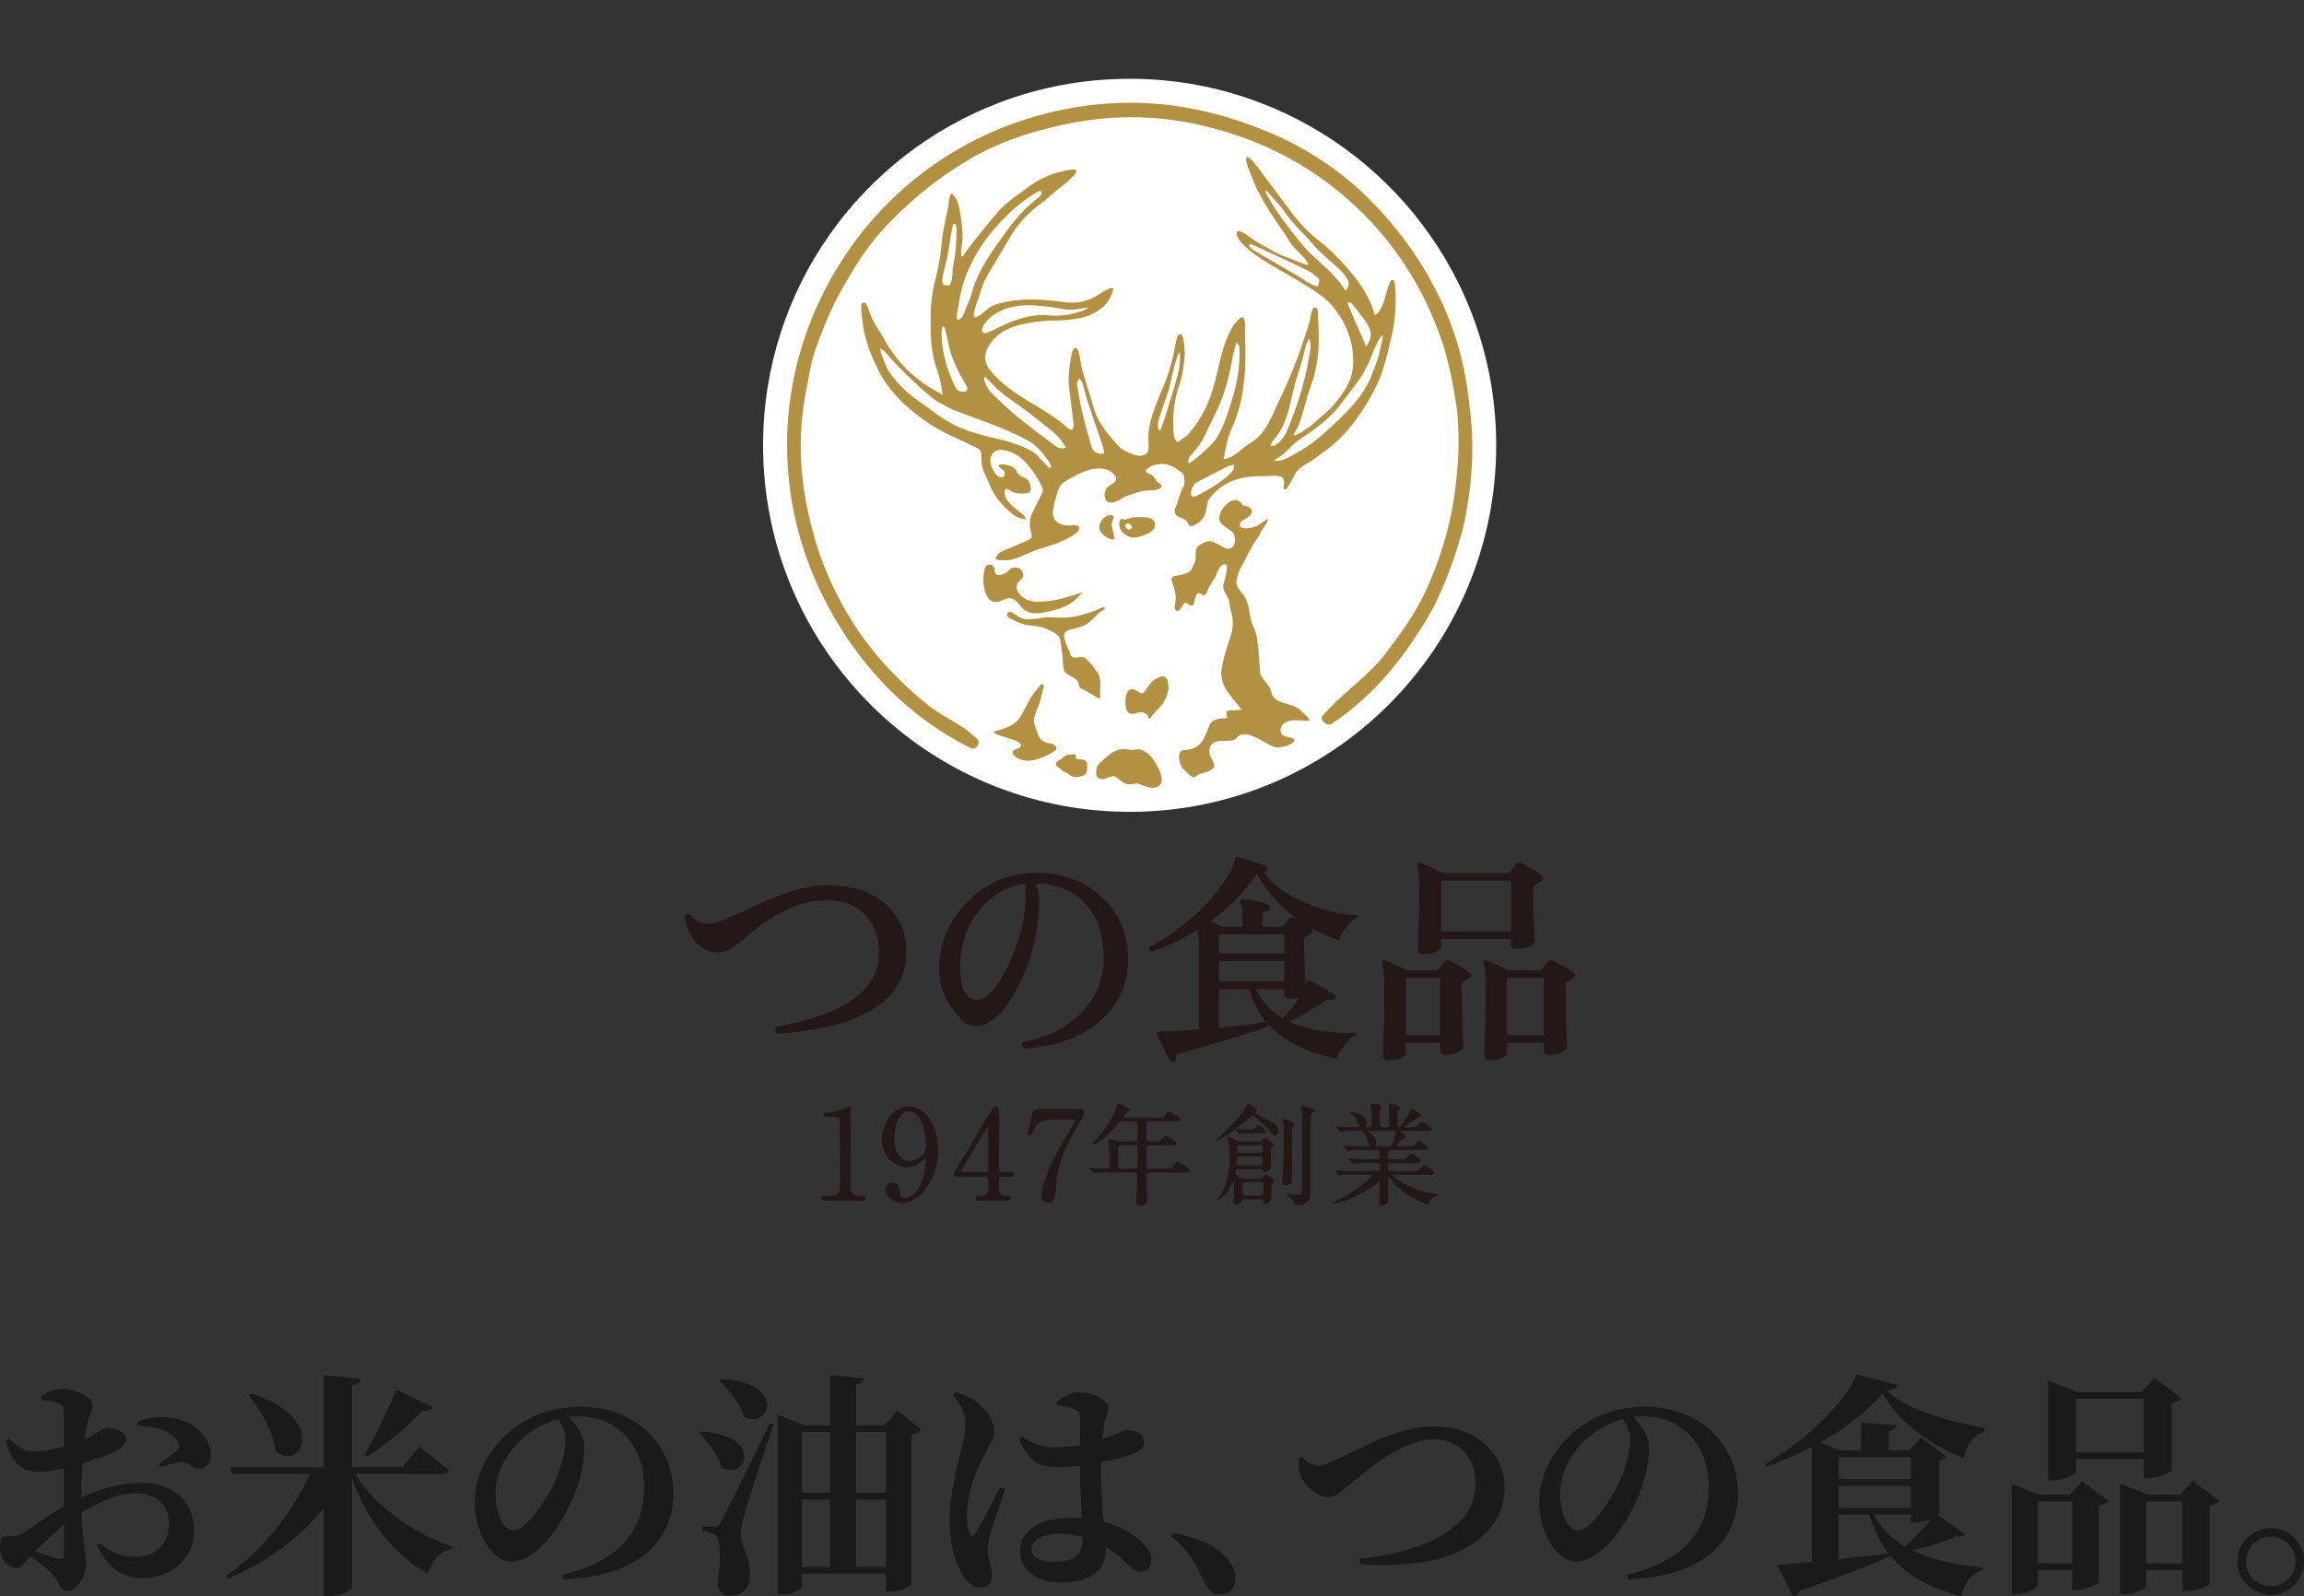 <?xml version="1.0" encoding="UTF-8"?>
<svg id="_レイヤー_2" data-name="レイヤー 2" xmlns="http://www.w3.org/2000/svg" viewBox="0 0 733.65 508.4">
  <rect x="0" y="0" width="733.65" height="508.4" fill="#333333" stroke="none"/>
  <defs>
    <style>
      .cls-1 {
        stroke-width: .26px;
      }

      .cls-1, .cls-2, .cls-3 {
        stroke-linecap: round;
        stroke-linejoin: round;
      }

      .cls-1, .cls-2, .cls-3, .cls-4 {
        fill: #231815;
        stroke: #231815;
      }

      .cls-5 {
        fill: #1a1a1a;
      }

      .cls-5, .cls-6, .cls-7, .cls-8 {
        stroke-width: 0px;
      }

      .cls-2 {
        stroke-width: .41px;
      }

      .cls-6 {
        fill: none;
      }

      .cls-3 {
        stroke-width: .19px;
      }

      .cls-7 {
        fill: #fff;
      }

      .cls-4 {
        stroke-miterlimit: 10;
        stroke-width: .25px;
      }

      .cls-8 {
        fill: #b39143;
      }
    </style>
  </defs>
  <g id="PC">
    <g>
      <g>
        <path class="cls-5" d="M25.95,476.91c5.85-2.7,11.85-4.65,18.97-4.65,9.9,0,16.87,5.47,16.87,15.3,0,7.87-6.22,15-16.57,15-6.9,0-11.32-4.2-14.4-10.42l.97-.82c2.62,2.4,6.3,4.5,11.4,4.5,6.38,0,10.65-4.27,10.65-10.5,0-5.1-3-9.75-10.88-9.75-5.33,0-11.47,2.85-16.95,6.15.38,10.95,1.42,13.42,1.42,16.35,0,3.75-2.92,8.55-5.92,8.55-2.62,0-2.62-3.07-4.95-5.4-1.95-1.95-4.58-3.97-6.83-5.62-2.1,2.25-2.92,3.82-4.35,3.82-1.28,0-2.33-.67-3.38-1.65-1.42-1.5-2.03-3.22-2.03-5.02,0-2.92.6-3.52,2.85-3.52,1.8.15,3-.22,4.5-1.05,2.25-1.12,7.73-5.47,13.05-8.47v-12.15c-2.62.67-5.77,1.2-7.88,1.2-4.65,0-8.4-1.95-10.65-9.82l1.05-.75c3.53,3.3,5.25,4.12,8.78,4.05,2.4-.07,5.7-.82,8.77-1.65,0-4.57,0-8.77-.08-10.65,0-2.25-.52-2.55-1.8-3.07-1.35-.6-3.08-.75-5.33-.97l-.22-1.05c2.1-1.65,4.12-2.55,6.9-2.55,3.98,0,9.6,2.7,9.6,4.87,0,2.02-1.12,3.37-1.65,5.77-.3,1.27-.6,3.15-.83,5.32,3.97-1.8,5.77-3.37,6.67-3.45,1.05,0,6.15-.07,6.3,3.45.08,1.5-1.05,2.77-2.92,3.75-2.55,1.27-6.97,2.85-10.8,4.05-.22,2.92-.38,5.92-.38,8.55v2.32ZM20.4,485.53c-3.15,2.55-6.52,5.85-9,8.4,2.55,1.05,5.17,2.02,6.9,2.47,1.58.38,2.1-.15,2.1-1.5v-9.37ZM43.65,452.76c3.08-1.05,6.75-1.87,10.72-1.27,7.35.97,12.67,6.22,12.75,11.77,0,2.32-1.2,4.42-3.9,4.5-1.88.15-3.52-2.4-5.55-2.25-1.65.15-4.8,1.2-6.52,1.72l-.6-.97c1.42-.97,4.72-3.22,5.62-4.2.98-1.05,1.2-1.72.45-3-2.33-3.75-8.17-5.1-12.75-4.87l-.23-1.42Z"/>
        <path class="cls-5" d="M113.1,469.41c6.75,10.87,19.35,19.35,30.9,23.1l-.23.82c-3.52.67-6.3,3.52-7.5,7.87-11.02-6.3-19.2-16.57-24.22-30.45v34.8c0,.9-3.83,2.77-7.27,2.77h-1.73v-28.05c-7.35,9.3-17.7,16.95-30.37,22.42l-.6-.9c11.7-8.02,21.45-20.77,26.55-32.4h-24.75l-.67-2.17h29.85v-29.25l11.78,1.12c-.15,1.05-.75,1.8-2.78,2.1v26.02h16.12l5.33-6.52s5.77,4.42,9.38,7.5c-.23.83-1.05,1.2-2.1,1.2h-27.67ZM79.88,443.83c24.22,7.12,16.8,25.2,7.95,18.37-.9-6.22-4.8-13.12-8.62-17.92l.67-.45ZM137.77,448.11c-.45.9-1.57,1.42-3.15,1.12-5.47,5.7-11.92,11.02-17.7,14.62l-.83-.67c2.92-4.95,7.05-13.2,10.12-20.62l11.55,5.55Z"/>
        <path class="cls-5" d="M179.02,501.58c18.97-4.5,26.1-14.92,26.1-27.9,0-13.8-8.85-22.65-21-22.65-.97,0-2.03.08-3,.22,2.25,2.32,4.95,6,4.95,9.52,0,3.82-.75,8.77-2.48,13.35-3.37,9.52-11.77,23.17-20.92,23.17-6,0-11.55-9.22-11.55-18.97,0-6.97,3.45-15.9,11.03-22.27,6.07-5.25,13.65-8.02,22.8-8.02,17.25,0,29.47,12,29.47,27.6,0,14.17-9.9,26.32-35.1,27.37l-.3-1.42ZM177.75,451.93c-4.88,1.35-9.6,4.12-13.2,7.95-4.35,4.8-6.75,9.9-6.75,16.05s2.55,11.47,5.7,11.47c4.2,0,10.8-10.35,13.2-15.52,1.95-4.35,3.38-9.52,3.38-13.5,0-2.47-1.05-4.72-2.33-6.45Z"/>
        <path class="cls-5" d="M223.05,455.91c20.32.82,14.55,16.2,6.67,11.32-1.05-3.9-4.35-8.25-7.2-10.8l.53-.52ZM246.38,453.51c-3,8.7-8.33,24.75-9.3,28.57-.67,2.47-1.28,5.1-1.2,6.97.15,3.9,3.22,6.52,2.92,12.97-.08,3.75-2.62,6.22-6.38,6.22-1.72,0-3.45-1.12-4.05-3.82,1.42-7.72,1.05-14.47-.67-15.67-1.12-.67-2.33-1.05-3.97-1.2v-1.42h3.52c1.12,0,1.42,0,2.33-1.5q1.65-2.77,15.6-31.42l1.2.3ZM229.58,439.18c21,.9,15.67,16.5,7.35,12-1.27-4.12-4.95-8.7-7.88-11.47l.53-.53ZM293.4,455.23c-.6.75-1.42,1.27-3.22,1.65v47.62c0,.52-2.78,2.32-6.67,2.32h-1.42v-5.62h-26.7v4.27c0,.6-2.4,2.25-6.45,2.25h-1.28v-57.15l8.62,3.37h8.02v-16.05l10.72,1.05c-.15.97-.67,1.65-2.4,1.95v13.05h9.08l4.05-4.72,7.65,6ZM255.37,456.06v19.35h8.92v-19.35h-8.92ZM255.37,499.03h8.92v-21.45h-8.92v21.45ZM272.62,456.06v19.35h9.45v-19.35h-9.45ZM282.07,499.03v-21.45h-9.45v21.45h9.45Z"/>
        <path class="cls-5" d="M320.1,474.28c-1.42,4.12-3.9,11.17-4.72,13.87-.6,3-.9,4.57-.9,5.7,0,2.7,1.42,5.25,1.42,7.57,0,2.7-1.35,4.2-3.82,4.2-1.8,0-3.6-1.35-5.03-3.37-2.77-3.75-4.65-10.12-4.65-18.67,0-6.9,2.1-15.82,3.3-20.32.97-3.67,1.72-6.67,1.72-10.05s-1.95-6.6-3.9-8.92l.75-.82c2.47.6,4.05,1.2,5.92,2.47,2.25,1.42,6.45,5.77,6.45,9.82,0,2.1-1.2,3.6-2.92,7.05-2.77,5.02-5.85,12.6-5.85,20.1,0,2.32.3,4.2.83,5.25.45,1.12,1.27,1.2,1.95.08,1.8-2.7,5.77-10.87,7.8-14.62l1.65.67ZM336.45,446.38c1.95-1.35,4.72-3,6.75-3,5.03,0,9.75,2.62,9.75,4.8,0,1.8-.75,2.4-1.28,5.1-.22,1.2-.45,2.92-.67,5.02,5.17-1.72,7.12-2.92,7.58-2.92,2.7,0,5.77,1.27,5.77,3.6,0,2.47-1.27,3-4.72,4.42-1.65.6-5.02,1.57-9,2.32-.07.97-.07,2.02-.07,3,0,6.37.52,11.62.9,15.9,6.22,1.65,10.12,4.57,12.6,7.05,1.65,1.57,2.55,3.22,2.55,4.95,0,2.47-1.35,3.97-3.38,3.97-1.72,0-2.85-1.2-5.32-3.52-1.95-1.8-3.83-3.22-5.78-4.42v.45c0,7.12-4.5,10.87-14.55,10.87-6.75,0-12.75-3.52-12.75-9.97,0-7.42,7.58-10.65,16.2-10.65,1.2,0,2.33.08,3.45.15-.22-4.42-.53-9.97-.6-14.92v-1.8c-2.4.3-4.8.45-7.05.45-4.88,0-8.7-.6-12.38-8.92l.9-.83c3.67,2.47,7.05,3.45,10.12,3.45s5.92-.3,8.4-.75l.07-7.5c0-3.22-.6-3.45-1.88-3.9-1.65-.67-3.6-.97-5.4-1.27l-.22-1.12ZM344.7,489.43c-2.47-.67-5.1-.97-7.87-.97-4.2,0-8.33,1.8-8.33,4.95,0,2.77,3.3,3.97,6.83,3.97,7.57,0,9.37-2.62,9.37-7.8v-.15Z"/>
        <path class="cls-5" d="M373.5,488.23c10.05,1.8,15.52,5.25,18.3,9.45,1.27,1.8,1.58,3.45,1.58,5.02,0,3-1.88,4.95-4.8,4.95-2.17,0-3.75-.97-4.88-3.37-2.03-4.2-4.12-9.67-10.88-15.07l.67-.97Z"/>
        <path class="cls-5" d="M414.6,463.93c1.05,1.27,3,2.85,5.02,2.85.98,0,2.17-.22,4.58-1.42,8.92-3.82,20.25-11.1,32.55-11.1,13.8,0,22.35,9.3,22.35,19.27s-6,16.12-13.65,20.17c-8.1,4.35-21.37,5.25-32.4,4.42l-.23-1.72c10.42-1.2,18.52-2.85,26.25-7.5,6.53-3.67,10.8-9.07,10.8-16.57s-4.8-13.95-13.35-13.95c-9.9,0-20.85,9.67-25.12,13.05-4.05,3.22-5.7,5.32-8.47,5.32-3.07,0-7.57-3.45-8.77-6.67-.75-1.8-.6-3.97-.6-5.62l1.05-.52Z"/>
        <path class="cls-5" d="M518.02,501.58c18.97-4.5,26.1-14.92,26.1-27.9,0-13.8-8.85-22.65-21-22.65-.97,0-2.03.08-3,.22,2.25,2.32,4.95,6,4.95,9.52,0,3.82-.75,8.77-2.48,13.35-3.37,9.52-11.77,23.17-20.92,23.17-6,0-11.55-9.22-11.55-18.97,0-6.97,3.45-15.9,11.03-22.27,6.07-5.25,13.65-8.02,22.8-8.02,17.25,0,29.47,12,29.47,27.6,0,14.17-9.9,26.32-35.1,27.37l-.3-1.42ZM516.75,451.93c-4.88,1.35-9.6,4.12-13.2,7.95-4.35,4.8-6.75,9.9-6.75,16.05s2.55,11.47,5.7,11.47c4.2,0,10.8-10.35,13.2-15.52,1.95-4.35,3.38-9.52,3.38-13.5,0-2.47-1.05-4.72-2.33-6.45Z"/>
        <path class="cls-5" d="M631.95,455.91c-3.75,1.05-6.15,5.02-6.6,8.47-10.72-4.35-20.92-11.4-25.87-20.7-4.27,5.4-11.62,11.02-19.87,15.67l6.38,2.55h6.6v-8.85l11.25.82c-.15.9-.68,1.57-2.4,1.87v6.15h6.38l3.97-4.05,8.02,6c-.38.45-1.2.97-2.32,1.2v16.87c0,.15-.15.3-.45.52l8.7,6.22c-.45.67-1.12.97-2.77.6-3.67,1.65-8.92,3.3-14.02,4.5,6.37,3.15,14.17,4.65,22.5,5.47l-.08.82c-3.6,1.05-5.92,4.05-6.83,8.32-9.67-2.62-17.17-6.3-22.57-12.9v.07c-6.15,2.77-15.15,6.37-28.95,11.1-.45.97-1.2,1.57-2.02,1.72l-5.1-9.97c2.48-.15,6.38-.52,11.02-.97v-36.6c-4.72,2.47-9.67,4.65-14.4,6.22l-.45-.9c12.37-6.75,25.87-19.65,29.02-28.42l13.27,3.37c-.22.97-1.2,1.42-3.67,1.72,6.9,6.52,20.77,10.05,31.27,11.92v1.12ZM585.45,464.08v6.9h23.02v-6.9h-23.02ZM608.47,473.16h-23.02v7.05h23.02v-7.05ZM585.45,496.56c4.95-.6,10.35-1.2,15.82-1.87-2.47-3.37-4.57-7.42-6.07-12.37h-9.75v14.25ZM596.62,482.31c2.33,4.42,5.7,7.72,9.97,10.2,3-2.55,6.22-6.07,8.4-8.85-1.42.6-3.3,1.2-4.95,1.2h-1.58v-2.55h-11.85Z"/>
        <path class="cls-5" d="M663,471.73l8.33,6.3c-.45.6-1.5,1.2-3,1.5v24.3c-.08.6-4.2,2.47-7.05,2.47h-1.42v-6.22h-10.95v4.8c0,.83-3.6,2.77-7.05,2.77h-1.28v-35.1l8.7,3.45h9.82l3.9-4.27ZM659.85,497.91v-19.72h-10.95v19.72h10.95ZM661.05,468.66c0,.82-3.83,2.77-7.5,2.77h-1.35v-31.8l9.3,3.67h20.4l4.12-4.5,8.55,6.52c-.45.6-1.5,1.27-3.08,1.57v21.45c-.08.6-4.35,2.4-7.35,2.4h-1.5v-6.07h-21.6v3.97ZM661.05,445.48v17.1h21.6v-17.1h-21.6ZM706.65,478.03c-.52.6-1.58,1.2-3.07,1.57v24.9c-.08.6-4.35,2.17-7.2,2.17h-1.42v-6.6h-11.55v4.87c0,.82-3.52,2.77-7.05,2.77h-1.27v-35.17l8.7,3.45h10.42l4.05-4.35,8.4,6.37ZM694.95,497.91v-19.72h-11.55v19.72h11.55Z"/>
        <path class="cls-5" d="M712.43,497.23c0-5.85,4.8-10.57,10.65-10.57s10.57,4.72,10.57,10.57-4.72,10.65-10.57,10.65-10.65-4.8-10.65-10.65ZM715.12,497.23c0,4.35,3.53,7.95,7.95,7.95s7.87-3.6,7.87-7.95-3.52-7.87-7.87-7.87-7.95,3.52-7.95,7.87Z"/>
      </g>
      <g>
        <g>
          <g>
            <g>
              <path class="cls-4" d="M262.59,382.21c-.87,0-.91-.52-.91-.63,0-.64.6-.64,2.03-.64,2.14,0,3.17-.12,3.65-1.23.27-.67.27-7.66.27-9.05,0-1.9-.07-11.15-.07-13.25,0-1.86-.56-1.86-3.89-1.86-.95,0-1.35,0-1.35-.52s.4-.56,1.63-.63c.95-.04,2.94-.44,4.48-.99.28-.08,1.63-.87,1.94-.87.44,0,.44.12.44,1.91,0,1.07-.08,6.19-.08,7.38,0,1.82.04,17.06.16,17.49.28,1.15.83,1.63,3.77,1.63.35,0,.95,0,.95.71,0,.56-.64.56-.99.56h-12.02Z"/>
              <path class="cls-4" d="M281,362.81c0-4.92,3.22-10.28,8.41-10.28,6.22,0,9.2,7.46,9.2,13.65,0,8.65-5.35,16.78-11.27,16.78-2.58,0-5.28-1.79-5.28-3.93,0-1.23.99-2.26,2.3-2.26,1.86,0,2.02,1.75,2.1,3.13.04.44.13,1.79,1.82,1.79.72,0,3.18-.44,5.12-4.76.95-2.1,1.55-5.12,1.55-7.3,0-.24-.04-.75-.36-.75-.23,0-.59.32-.71.44-2.02,1.9-3.57,2.3-5.32,2.3-3.13,0-7.58-2.9-7.58-8.81ZM295,364.68c0-2.85-1.15-10.91-5.51-10.91-3.29,0-4.84,4.4-4.84,8.53,0,5.2,2.42,7.58,5.12,7.58,1.55,0,5.23-1.27,5.23-5.2Z"/>
              <path class="cls-4" d="M321.88,373.33c.24,0,.95.04.95.64,0,.67-.59.67-.95.67h-2.74c-1.15,0-1.15.64-1.15,2.34,0,2.42,0,3.77,2.1,3.93,1.31.12,1.63.12,1.63.71s-.71.59-1.07.59h-8.93c-.32,0-.95-.04-.95-.59,0-.68.52-.68,1.35-.68,2.7,0,2.7-1.43,2.7-3.93,0-1.63,0-2.38-1.07-2.38h-8.93c-.47,0-.95,0-.95-.71,0-.4.08-.52.79-1.67.88-1.47,10.24-17.1,10.48-17.54,1.19-1.94,1.3-2.18,1.94-2.18.24,0,.56.12.76.4.23.44.23,4.96.23,5.83,0,1.51-.11,8.93-.11,10.59,0,3.57,0,3.97,1.11,3.97h2.82ZM313.75,373.33c.64,0,.95-.4,1.03-.87.04-.36.04-4.72.04-7.06,0-.56-.07-5.79-.07-5.87,0-.12-.08-.56-.32-.56-.2,0-.83.99-1.07,1.39-.83,1.43-7.42,12.26-7.42,12.58,0,.24.24.4.79.4h7.02Z"/>
              <path class="cls-4" d="M343.39,353.3c.87,0,1.66,0,1.66,1.11,0,.79-.2,1.15-.43,1.51-7.1,11.15-8.1,16.38-8.61,23.25-.11,1.43-.31,3.81-2.26,3.81-1.35,0-2.02-1.39-2.02-2.38,0-4.36,4.96-13.49,6.31-15.99.68-1.23,4.41-7.26,4.41-7.78s-.32-.52-1.03-.52h-5.47c-4.56,0-6.19,1.59-7.06,3.81-.51,1.27-.59,1.39-.91,1.39-.28,0-.52-.2-.52-.52,0-.12.92-4.4,1.03-5,.48-2.18.68-2.7,2.74-2.7h12.18Z"/>
              <path class="cls-4" d="M357.64,356.99c-1.08,0-1.16.11-2.14,1.27-1.86,2.25-6.13,6.09-7.36,6.09-.03,0-.14,0-.14-.1,0-.14.88-1.02,1.13-1.27,1.33-1.34,5.17-5.84,6.54-10.56.04-.18.28-.91.39-.91.63.25,3.49,1.48,3.49,1.97,0,.25-.99.88-1.17,1.06-.28.25-.84.95-.84,1.27,0,.25.07.25.95.25h10.31c1.62,0,1.76-.07,2.01-.32.21-.25,1.05-1.76,1.41-1.76.14,0,3.55,2.07,3.55,2.53,0,.49-.7.49-1.9.49h-7.88c-.49,0-.98.07-1.05.84v4.65c0,1.09.42,1.16,1.27,1.16h1.34c.84,0,1.48,0,1.72-.1.32-.18,1.55-1.79,1.97-1.79.18,0,3.27,1.86,3.27,2.36,0,.46-.46.46-1.9.46h-6.41c-.99,0-1.27.1-1.27,1.3.03,1.3.03,4.05.03,5.38,0,.46,0,1.09,1.09,1.09h5.73c1.2,0,1.33,0,1.94-.88.91-1.3,1.02-1.44,1.37-1.44.39,0,3.63,2.32,3.63,2.82,0,.32-.31.42-1.87.42h-10.8c-.88,0-1.05.35-1.05,1.13v3.1c0,.63.21,3.7.21,4.4,0,.6-.03.95-.35,1.19-.59.46-1.16.84-1.87.84-.28,0-1.08-.32-1.08-1.09,0-.49.21-2.89.24-3.45.04-1.09.11-4.19.11-5.07,0-1.06-.56-1.06-1.06-1.06h-7.6c-.84,0-3.2,0-4.43.1-.1,0-.64.07-.74.07-.14,0-.21-.07-.31-.21l-.67-.81q-.18-.18-.18-.25c0-.07.07-.07.14-.07.71,0,4.19.25,5,.25.99,0,.99-.25.99-2.36,0-1.02-.18-6.33-.18-6.47,0-.56,0-.63.15-.63.28,0,.42.03,1.72.49.53.21,1.02.28,1.66.28h4.5c1.02,0,1.08-.49,1.08-1.09,0-5.56-.03-5.56-1.05-5.56h-3.63ZM357.01,364.56c-1.02,0-1.13.14-1.13,3.16,0,4.61.06,4.61,1.19,4.61h4.12c1.13,0,1.2,0,1.2-4.19,0-3.48,0-3.59-1.16-3.59h-4.22Z"/>
              <path class="cls-4" d="M406.94,360.12c0,1.27-.74,1.37-.92,1.37-.39,0-.59-.03-2-1.86-.81-1.02-4.65-4.5-5.14-4.5-.28,0-.46.14-.74.39-4.57,4.22-9.96,7.6-10.55,7.6-.07,0-.18-.04-.18-.1,0-.04,2.28-2.01,2.67-2.39,1.58-1.55,5.49-5.49,6.76-8.13.39-.81.39-.88.6-.88.35,0,2.71,1.44,2.71,2.04,0,.28-.11.39-.43.6-.03.04-.21.18-.21.32,0,.17,1.23.77,1.51.91,5.28,2.53,5.66,3.1,5.84,4.08.04.18.07.39.07.56ZM396.56,381.8c-.74,0-.95.04-1.13.46-.28.63-.52,1.13-1.62,1.13-.98,0-.98-.56-.98-.84,0-.25.17-1.48.17-1.76.07-1.23.07-2.78.07-3.2,0-.32,0-2.07-.21-2.07-.07,0-.99,2.11-1.2,2.5-1.33,2.36-3.56,4.19-3.84,4.19-.03,0-.06-.03-.06-.11,0,0,.42-.63.67-.99,3.23-4.85,3.23-11.29,3.23-12.11,0-2.29-.07-4.22-.35-5.45-.04-.18-.35-.99-.35-1.16,0-.14.1-.17.28-.17.21,0,.74.14,1.58.67,1.13.7,1.47.74,2.25.74h5.84c.53,0,.77-.03.95-.17.14-.14.7-.92.92-.92.18,0,2.71,1.51,2.71,1.94,0,.25-.15.42-.28.56-.11.07-.46.46-.64.63-.07.49,0,4.93,0,5.88,0,1.09-1.05,1.55-1.66,1.55-.35,0-.46-.1-.77-.6-.18-.28-.31-.28-.95-.28h-6.76c-.64,0-1.16,0-1.16,1.44,0,.53.14.64,1.62,1.51.49.28,1.23.28,1.58.28h4.61c.67,0,.95-.07,1.3-.6.24-.39.45-.64.7-.64.07,0,2.57,1.09,2.57,1.83,0,.18-.07.35-.21.46-.59.49-.67.56-.7.7-.1.32,0,2.07,0,2.15,0,2.43,0,2.71-.28,3.13s-.92.84-1.51.84c-.53,0-.56-.32-.64-.84-.07-.63-.67-.67-1.09-.67h-4.68ZM398.46,359.84c.63,0,.7,0,.84-.14.24-.17,1.08-1.37,1.33-1.37.18,0,2.36,1.48,2.36,2.04,0,.39-.14.39-1.33.39h-4.65c-.46,0-1.65.07-2.07.1-.07.04-.39.07-.42.07-.11,0-.15-.07-.25-.21l-.53-.81q-.1-.18-.1-.21c0-.07.04-.1.1-.1.32,0,3.03.25,3.6.25h1.13ZM401.21,371.24c.95,0,.95-.21.95-2.11,0-.6-.07-.99-.95-.99h-6.34c-.84,0-1.16.04-1.16,2.33,0,.74.42.77.95.77h6.55ZM401.13,367.23c1.02,0,1.02-.35,1.02-1.09,0-1.48,0-1.58-.95-1.58h-6.34c-.98,0-.98.35-.98,1.76,0,.74.21.92.98.92h6.27ZM396.67,376.35c-1.16,0-1.16.28-1.16,2.11,0,2.18,0,2.43,1.16,2.43h4.57c1.2,0,1.2-.32,1.2-3.06,0-1.06,0-1.48-1.16-1.48h-4.61ZM408.84,356.39c.21,0,2.61,1.02,2.82,1.13.15.1.43.32.43.56,0,.21-.67.99-.74,1.16-.15.42-.15.77-.15,4.29,0,2.01.04,12.32,0,12.7-.06.88-1.23,1.16-1.93,1.16-.78,0-.84-.49-.84-.77,0-.53.24-2.82.24-3.27.11-3.38.32-8.83.32-11.93,0-.7-.04-3.1-.21-3.62-.28-.88-.32-.99-.28-1.06.04-.25.17-.35.35-.35ZM414.75,352.14c.15,0,2.43.84,2.78,1.02.88.32.95.35.95.6s-.92.84-1.02,1.02c-.1.25-.25,1.69-.25,1.97-.04,1.09-.04,6.72-.04,9.12v14.25c0,2.39-1.9,3.63-3.84,3.63-.59,0-.7-.07-1.19-.91-.17-.35-1.09-1.55-1.83-1.97-.39-.25-.42-.28-.42-.39s.14-.11.21-.11c.1,0,2.85.25,3.38.25.63,0,1.08-.14,1.16-.81.07-.46.21-5.91.21-10.28,0-3.91-.03-12.14-.17-15.62,0-.28-.25-1.44-.14-1.66.03-.07.1-.1.21-.1Z"/>
              <path class="cls-4" d="M444.44,374.02c-.49,0-.88,0-.88.35,0,.32.14.39,1.26,1.23,4.09,3.06,8.66,4.22,11.93,4.65.84.11.95.11.95.32s-.17.25-.74.39c-.95.28-1.63,1.16-1.91,1.76-.1.25-.34.67-.45.67-.28,0-1.37-.46-1.73-.6-5.2-2.15-7.85-4.79-9.68-7.04-.81-.99-.84-1.05-1.02-1.05-.28,0-.31.32-.31.42,0,.14.03,1.19.03,1.41,0,.67.04,3.9.04,4.65,0,1.27,0,1.55-.35,1.93-.5.53-1.13.7-1.58.7-.43,0-.77-.1-.77-.88,0-.07.17-2.71.21-3.24.03-.91.03-2.04.03-2.96,0-.14,0-.46-.28-.46-.14,0-.7.42-.84.53-6.82,5.03-12.95,6.47-13.51,6.47-.07,0-.24-.04-.24-.18,0-.1.7-.42.74-.46,6.05-2.67,11.61-7.56,11.61-8.27,0-.35-.35-.35-.59-.35h-4.65c-1.16,0-3.34,0-4.25.07-.1,0-.81.1-.95.1-.1,0-.18-.07-.32-.25l-.67-.81q-.14-.18-.14-.21c0-.07.07-.1.1-.1.25,0,1.3.14,1.55.14,1.02.04,3.38.1,4.85.1h6.9c.74,0,.74-.32.74-1.97,0-.39-.04-.81-.89-.81h-2.53c-1.3,0-3.45,0-4.22.07-.1,0-.84.11-.95.11-.14,0-.18-.07-.31-.21l-.71-.84q-.14-.17-.14-.21c0-.07.07-.11.14-.11.21,0,1.3.14,1.55.14.98.03,3.23.11,4.82.11h2.22c1.02,0,1.02-.42,1.02-1.73,0-.74,0-1.48-.92-1.48h-4.26c-.84,0-3.24,0-4.47.11-.1,0-.64.07-.74.07s-.18-.07-.31-.25l-.67-.81q-.14-.18-.14-.21c0-.07.07-.1.1-.1.21,0,1.3.14,1.55.14,1.02.04,2.85.1,4.82.1h1.3c.18,0,.39,0,.39-.28,0-.53-.99-2.82-1.44-3.59-.71-1.16-1.17-1.23-1.84-1.23h-.88c-1.41,0-3.76.03-4.44.11-.14,0-.63.07-.78.07-.1,0-.18-.07-.28-.21l-.7-.81q-.15-.17-.15-.25c0-.07.07-.07.1-.07.25,0,1.3.1,1.55.1,1.02.04,2.85.14,4.86.14.52,0,.74,0,.74-.42,0-.49-.91-2.18-1.41-2.85-.21-.25-1.44-1.44-1.44-1.44,0-.11.15-.25.35-.25.88,0,4.68,1.02,4.68,3.31,0,.21-.04.46-.25.88-.18.28-.18.35-.18.49,0,.28.28.28.39.28h1.06c.77,0,.77-.63.77-.95,0-.64-.04-3.13-.07-4.08-.03-.32-.25-1.8-.25-2.15,0-.42.14-.42.35-.42.07,0,2.92.21,2.92.99,0,.14-.21.42-.34.56-.25.28-.32.56-.32,1.34,0,4.72.07,4.72,1.06,4.72h1.27c1.02,0,1.02-.28,1.02-3.03,0-.95-.07-2.71-.1-3.34-.04-.1-.1-.67-.1-.77,0-.28.1-.5.34-.5.22,0,.46.07,2.43.64.21.07.56.32.56.63,0,.14-.07.21-.39.64-.39.46-.39.67-.39,1.23,0,2.01.03,2.18.07,3.98,0,.25.03.53.35.53.63,0,3.16-3.66,3.73-4.96.39-.91.43-.99.6-.99.06,0,2.67,1.41,2.67,2.08,0,.25-.07.25-.81.53-.07,0-1.27.77-1.44.91-.35.21-3.02,1.9-3.02,2.22,0,.17.28.21.42.21h1.73c1.33,0,1.69-.04,2.04-.32.25-.17,1.27-1.51,1.58-1.51.39,0,3.03,1.9,3.03,2.25,0,.49-.71.49-1.91.49h-8.05c-.14,0-.39,0-.39.17,0,.14.07.18.78.6,1.16.67,1.3.74,1.3,1.09,0,.25-.14.35-.63.6-.81.46-2.36,1.87-2.36,2.32,0,.32.42.32.67.32h3.16c1.44,0,1.62,0,1.9-.25.24-.21,1.23-1.58,1.58-1.58.14,0,2.67,1.76,2.67,2.33,0,.46-.18.46-1.79.46h-9.82c-1.05,0-1.05.42-1.05,1.8,0,.91,0,1.41.99,1.41h2.92c1.54,0,1.72,0,2.21-.56,1.02-1.2,1.13-1.34,1.52-1.34.6,0,2.71,1.73,2.71,2.29s-.63.56-1.75.56h-7.71c-.88,0-.88.28-.88,1.9,0,.42,0,.88.84.88h7.14c.84,0,1.45,0,1.73-.1.31-.14,1.51-1.76,1.93-1.76.35,0,3.03,1.72,3.03,2.32,0,.49-.7.49-1.86.49h-10.28ZM435.57,360.09c-.07,0-.28,0-.28.17,0,.11.59.53.74.6,1.69,1.23,2.14,2.18,2.14,2.96,0,.35-.06.46-.24.91-.04.07-.07.17-.07.28,0,.17.25.17.39.17h3.91c1.02,0,1.23-.28,1.62-1.44.59-1.8.67-3.03.67-3.2,0-.35-.14-.46-.74-.46h-8.12Z"/>
            </g>
            <g>
              <path class="cls-3" d="M288.52,303.14c0,15.31-13.66,23.99-40.98,26.02-.82-.7-.88-1.39-.18-2.09,21.75-3.94,32.63-11.8,32.63-23.58,0-5.22-1.55-9.37-4.66-12.44-3.1-3.07-7.21-4.55-12.31-4.44-8.41.12-17.23,4.29-26.45,12.53-3.07,2.67-5.74,4.03-8,4.09-2.67.06-5.02-1.1-7.05-3.48-1.8-2.15-2.96-4.75-3.48-7.83.41-.81.99-.98,1.74-.52,1.45,2.03,3.72,2.96,6.79,2.78,1.28-.06,4.18-1.13,8.7-3.22,6.03-2.84,10.41-4.76,13.14-5.74,5.57-2.09,10.38-3.16,14.44-3.22,7.89-.12,14.18,1.83,18.88,5.83,4.53,3.89,6.79,8.99,6.79,15.31Z"/>
              <path class="cls-2" d="M359,305.4c0,8.32-3.17,15.05-9.52,20.17-5.99,4.87-13.76,7.59-23.3,8.15-.71-.61-.79-1.22-.23-1.83,7.26-1.12,13.27-4.04,18.04-8.75,5.18-5.02,7.74-11.09,7.69-18.19-.05-7.36-2.08-13.17-6.09-17.43-4.01-4.26-9.37-6.4-16.06-6.4.86,1.93,1.24,4.49,1.14,7.69-.36,8.58-2.44,16.72-6.24,24.44-3.5,7-6.98,11.17-10.43,12.49-1.07.56-2.16.84-3.27.84-1.93,0-3.6-.86-5.02-2.59-2.13-2.59-3.55-4.59-4.26-6.02-1.37-2.64-2.09-5.71-2.14-9.21-.15-7.82,2.64-14.77,8.38-20.86,5.89-6.29,13.04-9.54,21.47-9.74,8.48-.2,15.57,2.28,21.28,7.46,5.71,5.18,8.56,11.78,8.56,19.79ZM326.72,281.27c-6.24.71-11.37,3.68-15.38,8.91-4.01,5.23-5.94,11.44-5.78,18.65.15,6.5,1.95,9.75,5.41,9.75.45,0,.91-.05,1.37-.15,2.79-.91,5.76-4.54,8.91-10.89,3.35-6.85,5.18-13.65,5.48-20.4.1-3.04.1-5,0-5.86Z"/>
              <path class="cls-1" d="M432.51,291.74c-1.36.75-2.64,1.92-3.86,3.51-1.12,1.4-1.9,2.76-2.32,4.07-4.87-1.64-9.4-4-13.62-7.09-5.47-4.02-9.59-8.75-12.35-14.18-.18.19-.42.47-.7.84-3.93,5.52-8.71,10.34-14.32,14.46,1.31.66,2.48,1.29,3.51,1.9h6.88v-4.14c0-1.54-.19-2.74-.57-3.58-.09-.28-.09-.54,0-.77.15-.23.4-.33.77-.28,5.71.7,8.52,1.54,8.43,2.53-.05.51-.33.82-.85.91-1.08.19-1.61.77-1.61,1.75v3.58h5.82c.47,0,.85-.16,1.12-.49.75-.94,1.3-1.63,1.65-2.07.35-.44.81-.55,1.37-.32,1.87.8,3.72,1.9,5.54,3.3.33.23.45.54.35.91-.05.38-.24.64-.56.81-.33.16-.82.39-1.47.67-.42.24-.63.8-.63,1.69,0,1.82.16,6.83.49,15.02.18-.7.47-1.47.84-2.32.18-.14.42-.14.7,0,2.76,1.45,5.29,2.88,7.59,4.28.42.28.53.63.35,1.05-.14.47-.47.65-.98.56-1.03-.19-1.97.03-2.81.63-2.99,2.15-6.67,4.31-11.02,6.46,5.42,2.57,12.66,3.81,21.68,3.72-1.45.89-2.78,2.09-4,3.61-1.22,1.52-1.99,2.93-2.32,4.25-15.35-3.09-24.61-10.46-27.79-22.11h-9.83v12.49c6.6-.65,11.58-1.24,14.95-1.75.61.28.75.75.42,1.4-10.57,3.42-19.79,6.18-27.65,8.28-1.08.28-1.54.82-1.41,1.61.09.51-.09.86-.56,1.05-.47.14-.82.02-1.06-.35-1.12-1.92-2.45-4.61-4-8.07-.14-.33-.14-.59,0-.77.14-.19.42-.26.84-.21h2.67c2.24-.05,5.47-.26,9.68-.63v-25.83c0-2.62-.12-4.7-.35-6.25-4.59,2.9-9.5,5.26-14.74,7.09-.66-.33-.84-.77-.56-1.33,5.33-2.81,10.34-6.39,15.02-10.74,5-4.68,8.77-9.52,11.3-14.53.51-1.03.77-1.89.77-2.6s.35-.94,1.05-.7c3.37.94,6.23,1.87,8.56,2.81.47.23.61.63.42,1.19-.14.47-.46.68-.98.63h-.35c2.85,3.93,7.35,7.23,13.47,9.9,5.62,2.43,11.28,3.81,16.99,4.14ZM409.07,303.74v-6.39h-21.06v6.39h21.06ZM409.07,312.72v-6.81h-21.06v6.81h21.06ZM414.19,317.35c-.99.38-2.13.56-3.44.56-1.12,0-1.68-.47-1.68-1.4v-1.62h-9.27c1.73,4.02,4.61,7.21,8.63,9.55,2.15-2.2,4.07-4.56,5.76-7.09Z"/>
              <path class="cls-1" d="M467.83,309.77c.33.24.48.55.43.94-.05.38-.27.67-.65.86-.53.19-1.18.57-1.94,1.15-.24.29-.36.77-.36,1.44,0,2.69.08,6.64.25,11.84.16,5.21.25,7.69.25,7.45,0,.62-.58,1.16-1.76,1.62-1.18.46-2.41.68-3.71.68-1.11,0-1.66-.48-1.66-1.44v-2.37h-11.16v3.31c0,.62-.56,1.16-1.69,1.62-1.12.46-2.39.68-3.78.68-1.06,0-1.59-.48-1.59-1.44,0,.1.09-2.33.26-7.27.16-4.94.25-8.88.25-11.81,0-5.47-.24-8.88-.72-10.22-.09-.33-.06-.57.11-.72.16-.15.39-.17.68-.07,1.73.62,4.05,1.66,6.98,3.1h9.28c.34,0,.63-.14.87-.43.48-.58,1.1-1.37,1.87-2.38.33-.43.82-.5,1.44-.21,1.82.77,3.93,1.99,6.33,3.67ZM458.69,329.78v-18.5h-11.16v18.5h11.16ZM490.79,278.82c.33.19.48.5.43.94-.05.43-.28.74-.68.94-.41.19-.97.48-1.69.86-.53.39-.79,1.06-.79,2.02,0,2.54.09,5.94.26,10.19.16,4.25.25,6.25.25,6.01,0,.62-.57,1.16-1.72,1.62-1.15.46-2.45.68-3.89.68-1.11,0-1.66-.48-1.66-1.44v-1.73h-22.53v2.59c0,.57-.57,1.1-1.72,1.58-1.15.48-2.43.72-3.82.72-1.1,0-1.66-.53-1.66-1.58,0,.14.09-1.84.25-5.94.17-4.1.25-7.76.25-10.98,0-4.94-.21-8.18-.65-9.72-.1-.33-.05-.57.14-.72.15-.14.36-.14.65,0,1.2.38,3.62,1.49,7.27,3.31h20.44c.43,0,.77-.14,1.01-.43.48-.62,1.12-1.49,1.94-2.59.39-.43.87-.5,1.44-.22,1.34.58,3.5,1.87,6.48,3.89ZM481.29,296.74v-16.41h-22.53v16.41h22.53ZM500.94,309.77c.33.24.48.55.43.94-.05.38-.26.67-.64.86-.58.24-1.27.62-2.09,1.15-.19.29-.29.77-.29,1.44,0,2.64.08,6.56.25,11.77.17,5.21.26,7.69.26,7.45,0,.62-.57,1.18-1.69,1.66-1.13.48-2.41.72-3.85.72-1.11,0-1.66-.48-1.66-1.44v-2.37h-11.88v3.31c0,.62-.54,1.16-1.62,1.62-1.08.46-2.32.68-3.71.68-1.11,0-1.66-.48-1.66-1.44,0,.1.07-2.29.21-7.16s.21-8.77.21-11.7c0-5.62-.21-9.09-.64-10.44-.15-.33-.12-.57.07-.72.19-.15.43-.17.72-.07,1.44.53,3.74,1.56,6.91,3.1h9.86c.43,0,.77-.14,1.01-.43.53-.72,1.12-1.51,1.8-2.38.33-.43.79-.5,1.36-.21,1.97.82,4.18,2.04,6.62,3.67ZM491.65,329.78v-18.5h-11.88v18.5h11.88Z"/>
            </g>
          </g>
          <path class="cls-7" d="M401.25,32.71c-12.91-4.93-26.91-7.62-41.54-7.62s-28.66,2.69-41.56,7.62c-43.95,16.73-75.17,59.27-75.17,109.12,0,64.45,52.26,116.71,116.74,116.71s116.71-52.26,116.71-116.71c0-49.85-31.22-92.39-75.17-109.12Z"/>
          <g>
            <path class="cls-8" d="M467.97,129.66c-1.27-13.16-4.65-25.56-10.84-37.43-6.47-12.42-14.46-22.77-24.81-32.33-9.29-8.27-19.63-14.45-31-18.89-14.21-5.67-29.47-8.75-44.7-8.24-36.72,1.24-71.07,20.65-90.43,53.21-18.37,30.53-20.44,67.21-6.47,98.99,10.07,22.75,26.87,42.15,49.34,53.23,1.79,1.04,3.1-1.81,2.33-2.59-4.65-4.89-10.84-6.94-16.26-11.36-8.54-6.98-15.27-13.93-21.74-23.19-5.4-8.07-9.28-15.83-12.38-24.58-5.42-16.29-7.76-32.81-4.66-50.13,1.03-4.97,1.57-9.83,3.12-14.48,1.79-5.17,3.87-10.35,6.19-15.23,4.39-8.29,8.79-16.02,14.99-23.01,9.02-9.84,18.87-17.83,30.48-24.29,7.73-4.11,15.24-6.74,23.79-8.78,16.53-4.15,32.81-4.39,49.36-.22,16.8,4.09,31.57,11.52,44.69,22.95,14.48,12.65,24.55,28.43,30.47,46.24,2.09,6.73,3.37,13.43,4.43,20.42.75,7.28.75,14.23,0,21.21-1.05,12.9-4.43,25.06-9.85,36.97-3.6,7.72-8.52,14.43-13.92,21.41-5.95,6.95-13.18,11.63-19.11,18.61-.79.76,1.27,3.38,3.09,2.37,14.21-9.61,23.77-22,32.03-36.46,2.84-5.39,4.91-10.86,6.97-16.54,1.54-4.89,3.11-9.56,3.88-14.74.52-3.08,1.02-6.17,1.3-9.27.79-8.02.79-15.8-.28-23.82Z"/>
            <path class="cls-8" d="M361.52,164.67c-1.03,0-2.08.54-3.1.81-.77,0-1.56-.56-1.79.23-1.31,3.08,2.57,5.96,5.17,5.44,2.33-.49,6.47-1.85,5.94-4.37-.27-2.37-3.61-2.11-6.21-2.11ZM359.19,168.55c-.53-.24-1.01-.76-.78-1.53.53-.53,1.82-.23,1.82.49,0,.28.25.28.25.5-.25.54-.76.78-1.29.54Z"/>
            <path class="cls-8" d="M354.03,167.79c-.51-1.3,1.28-3.12.27-3.66-2.09-.76-5.43,2.65-3.88,5.18.76,1.06,1.79,1.85,3.1,2.37.51,0,1,.21,1.3,0,0-.27.1-.8,0-1.01-.52-1.07-.29-1.87-.78-2.87Z"/>
            <path class="cls-8" d="M438.85,113.74h.01s0-.05.01-.07c-.01.01-.01.04-.02.07Z"/>
            <path class="cls-8" d="M354.52,91.85s.03,0,.04.01c-.01-.12-.02-.09-.04-.01Z"/>
            <path class="cls-8" d="M414.45,226.45c-3.03-3.06-8.87-1.76-9.67-6.18-.43-2.37-3.33-3.93-3.55-6.34-.23-2.63-.49-10.94-1.72-13.36-1.98-3.94-1.11-6.02-2.91-10.05-.65-1.45-3.06-3.16-2.9-5.23.09-1.17.77-3.45,1.36-4.45,1.35-2.32,2.32-4.51,3.66-6.84,1.03-1.78,1.79-2.47,2.67-4.34.18-.41,2.68-4.09,2.4-4.32-.32-.27-2.36,1.55-3.44,2.09-1.76.9-5.43,1.39-5.55-.18-.11-1.3,1.17-1.5,2.64-2.59,1.23-.9,1.92-2.31-.01-3.32-.56-.29-1.52-.06-1.85-.63-1.03-1.79-2.58-1.7-3.86-.97-2.71,1.55-4.08,4.74-3.23,6.4.74,1.44,3.73,2.75,4.31,3.77.34.59.58,1.81.44,2.47-.3,1.62-1,2.54-2.6,2.37-.69-.07-3.81-2.24-5.34-2.43-.5-.06-1.87.34-3.33,1.27-2,1.25-.92,4.03-1.41,5.16-1.27,2.94-1,3.13-3.33,3.98-3,1.08-5.1,0-3.81,3.23,2.32,5.83-.66,7.97,1.46,8.6,1.04.29,2.04-3.3,2.87-2.58,1.01.87,2.21,1.47,2.48-.07.45-2.54,1.17-3.77,2.46-2.58.7.65,1.44.07,1.94-1.54.39-1.25,2-3.1,2.49-4.3.59-1.44,1.27-3.86,3.17-3.78.87.14.04,4.02-.59,5.91-.96,2.87,1.71,3.77,1.84,6.8.04.96.16,1.45.45,2.35.93,2.84.64,5.56-.29,8.33-1.12,3.26-2.17,6.53-2.7,9.97-.81,5.16,2.97,8.67,6.36,12.85.31.39-4.4.01-4.72.68-.61.71.61,2.09-.1,2.11-1.01.04-2.06.04-3.01.32-1.89.58-2.2,1.28-2.91,3.17-1.42,3.77-2.62,6.47-7.84,6.71-2.19.1-1.35,4.77,0,5.91,1.39,1.17,2.84,3.65,4.2,2.28,1.15-1.15,3.19-.66,5.2-2.28,1.35-1.09-.54-3.17-.91-4.34-.31-.98-.17-2.41.18-2.92,1.6-2.22,3.49-1.38,6.49-1.71.59-.07,1.34-.22,1.71-.72,2.95-4.13,10.18,2.81,12.87,2.9,2.41.07,5.15-1.08,5.63-2.08.63-1.36-3.4-.9-4.13-2.28-.88-1.71.31-3.21,1.77-3.82,1.36-.58,3-.52,6.24-.34,2.06.12-.13-1.57-1.58-3.03Z"/>
            <path class="cls-8" d="M341.24,200.41c1.94-.49,3.6-.84,4.86-1.72,1.34-.9,2.39-2.08,3.31-2.97.61-.58,1.14-1.06,2.25-1.62,0,0,.19-.61.05-.66-.71-.24-2.1.69-2.7.91-4.92,1.8-8.45,2.67-13.29,2.27-1.15-.09-2.3-.1-3.44.07-1.64.25-3.08.55-3.5.42-3.66.75-5.44-1.62-6.78-2.21-1.3-.36-1.85.99-.76,1.82.55.42,3.64,1.78,4.3,1.96,3.07.87,5.18.41,8.09,1.76,1.91.89,3.42,1.7,3.85,2.99.41,1.66.52,3.39.77,5.09.33,2.25.03,2.82.56,5.03,1.04,2.11,4.39,1.68,4.8,4.8.05.41.29.77.67.93,1.64.72,2.88,1.57,4.85,2.74,1.82,1.09,1.06-.42,1.17-2.57.13-2.48.17-2.83-.45-4.7-1.64-2.19-1.64-2.62-4.05-4.99-1.36-1.34-4.31.7-4.94-1.3-.05-.88-1.58-3.37-1.65-4.26-.81-2.27-.33-3.31,2.03-3.81Z"/>
            <path class="cls-8" d="M318.1,191.58c1.15-.35,2.39-1.25,3.86-1.04,2.15.61,2.97,2.76,4.15,3.65-.16-.16-.21-.28-.21-.28.11.09.17.19.21.28,1.07.72,2.25,1.27,4.91,1.09,10.12-1.61,11.09-4.28,13.73-6.57-.03-.16-1.55.46-2.42.67-1.43.38-3.44,1.14-6.23,1.7-2.44.38-5.54.91-7.96.29-2.88-.74-5.37-3.6-4.03-5.73.34-.54,1.64-1.42,1.69-2.1.09-1.19-.61-2.55-1.74-2.76-2.32-.44-2.84,1.13-3.5,1.51-1.77,1.02-3.9,1.51-3.82-.93.02-.54-.54-1.44-1.5-1.55-1.3-.14-1.7,1.06-1.92,2.35-.82,4.82.87,10.61,4.77,9.41Z"/>
            <path class="cls-8" d="M326.11,194.19c-.04-.1-.11-.19-.21-.28,0,0,.05.12.21.28Z"/>
            <path class="cls-8" d="M334.84,236.82c-2.81-.38-3.81-1.14-4.61-3.77-.75-2.44-1.43-2.81-.71-5.27.45-1.52,1.63-3.69,1.86-5.25.04-.29.58-2.11.94-3.6.06-.36.09-.85-.25-.99-.35-.15-.75.21-.98.47-1.23,1.49-2.77,3.59-2.84,3.7-.98,1.51-1.08,2.21-1.98,3.77-1.41,2.42-1.56,3.3-3.89,4.9-.79.54-3.33,1.58-4.91,1.91-2.68.55.79,1.57,4.81,2.79,1.76.54,4.76,1.96,1.06,3.19-2.64.87.84,3.94,4.67,3.57,3.99-.39,7.92-3.14,7.92-3.14,1.32-.91-.47-2.18-1.1-2.27Z"/>
            <path class="cls-8" d="M345.01,241.95c-1.07-.43-2.57.55-2.43-1.25.06-.77-1.25-.42-1.99-.42-.8,0-1.66.48-2.21,1.06l-1.63,1.16c-1.5,1.11.36,1.87,1.09,2.53.21.19.44.62,1.43.95,1.24.41,1.29,1.24,3.16,1.5,1.14-.02,1.65-.2,2.43-.45,1.21-.38,1.37-1.36,1.33-2.74-.04-1.27.21-1.78-1.18-2.34Z"/>
            <path class="cls-8" d="M365.21,239.74c-1.13-.82-2.38-1.37-3.87-.96-.45.12-.98.15-1.43.04-4.67-1.11-6.96,1.66-10.08,4.52-.75.69-1.09,3.28-.56,3.95.68.84,1.58,1,2.62.66.52-.17,2.09-.79,2.62-.75.79.06,1.7.9,2.25,1.35,1.74,1.43,3.01,1.34,5.07.99.82-.14.92.28,1.77.47,1.06.24,1.76.89,3.61.89,2.58-.29,3.14-1.94,2.49-4.13-.69-2.31-2.55-5.62-4.49-7.03Z"/>
            <path class="cls-8" d="M368.27,216.05c-.54.28-1.09.64-1.5,1.08-.6.65-1.11,1.4-1.59,2.15-1.23,1.87-1.3,1.9-3.2.72-1.49-.94-2.66-.66-3.25,1.02-.37,1.06-.46,2.3-.36,3.43.23,2.73,1.51,3.52,4.05,2.49,1.08-.43,3,.17,3.19,1.32.3,1.75,1.17-.63,2.66-1.97,2.2-1.99,3.41-4.27,3.8-6.78.06-3.64-.88-4.98-3.8-3.46Z"/>
            <path class="cls-8" d="M444.07,89.77c-.13-.69-1.05-.82-1.33-.18-.64,1.39-1.18,3.16-1.33,3.87-1.31,5.64-2.95,6.31-3.44,6.85-.08.08-.18.05-.21-.05-.44-1.51-.95-2.92-1.28-3.67-.87-1.98-1.9-4-3.77-6.59-2.51-3.59-7.93-9.52-11.42-12.32-5.49-4.16-8.03-7.26-11.47-11.96-2.77-3.77-5.39-7.08-8.54-11.39-1.15-1.44-3.49-4.95-4.36-4.16-.69.67,1.18,5.11,3.36,10.21v.03c3.51,6.39,4.28,7.49,8.88,14.16.62.9,1.15,1.87,1.74,2.82,1.03,1.62,5.49,5.26,5.7,6.88.08.67-4.7-1.64-6.49-2.21-1.64-.54-4.57-1.82-5.95-2.82t-.03-.03c-2.03-1.13-3.98-2.05-5.67-3.34-1-.8-3.08-2.26-4.13-2.26-1.1.03-.62,2.18,1.49,4.23,1.54,1.59,3.82,3.31,5.21,4.21,6.62,4.36,12.91,7.26,19.37,11.88,3.28,2.31,5.18,4.95,7.08,8.13,1.28,2.16,2.67,5.93,3.03,8.39,1.26,8.49-.64,12.03-5.34,17.91-1.92,2.41-3.95,3.77-6.21,5.9-1.44,1.36-5.18,4.08-7.06,4.46.15-.92,1.26-2.31,1.64-3.34,1.33-3.26,2.33-8.24,3.57-11.55,2.1-5.72,2.9-10.8,2.8-16.96-.03-2.41-.23-6.85-.28-7.75-.05-.59-.23-1.18-1-1.1-.38.03-.8.08-1.03,1.46-.03.21-.51,2.69-.92,4-2.57,8.34-5.46,16.06-9.29,23.94-2.87,5.93-4.13,10.78-9.93,14.11-2,1.13-3.8,3.87-7.67,4.72-.08.03-.15-.05-.13-.13.51-2.85,1.15-6.47,2.18-8.83,1.77-3.9,3.18-7.9,3.8-12.21.44-3.67.85-5.08.9-10.26.15-3.95-.21-8.39-.08-11.93-.49-2.39-.77-2.33-2.39-.82-.67.67-1.28,1.41-1.74,2.23-2.54,4.46-3.62,9.44-4.75,14.34-1.82,7.9-4,13.67-9.39,19.88-.41.41-2.59,1.87-3.16,2.28-.05.05-.1.03-.15,0-1.28-1.36-1.1-2.46-1.26-4.59-.33-4.18.59-10.42,2.16-14.24.85-3.26,1.1-4.46,1.49-9.16-.05-1.39-.1-2.16-.15-2.77-.08-.62-.13-1.03-.21-1.62,0-.03-.28-1.95-1.03-1.98-.92-.03-1.13,1.23-1.26,1.74-.08.33-.31,1.41-.36,1.67-.49,1.98-.28,1.74-.82,4.03-1.15,4.36-2.08,7.39-3.72,10.93-3.31,8.11-4.41,11.49-3.98,16.86.23,2.77-1.05,3.77-3.82,3.36-.51-.08-1.05-.31-1.54-.51-1.85-.69-3.1-1.28-4.36-2.64-3-3.31-6.23-7-7.52-11.31-1.31-4.44-2.64-8.39-3.87-12.85-.26-.85-.59-2.98-.97-4.85v-.03c-.03-.13-.46-2.05-1.21-2.05-.67,0-1.03,1.28-1.13,1.72-.03.05-.03.13-.05.18-.59,2.64-1.1,6.34-.97,9.24v.03c.46,4.44,1.1,8.9,1.59,13.34.05.54-.31,1.1-.46,1.67-.49-.21-1.08-.28-1.41-.62-3.8-3.51-8.29-6.03-12.65-8.65-4.39-2.67-8.54-5.49-11.88-9.52-2.1-2.57-2.33-5.05-.77-7.8.51-.9,1.13-1.77,1.82-2.51,1.9-1.98,4.28-3.26,6.9-4.05,4.26-1.23,8.65-1.72,13.08-1.77,2.33-.03,3.26-.13,5.59-.44,4.82-.74,6.11-1.64,9.34-3.98.03,0,.03-.03.03-.03,2.57-2.67,2.92-5.16,3.03-5.72,0-.05,0-.1-.05-.13-.9-.49-4.67,2.03-6.11,2.98v.03c-3.51,1.49-5.93,2.05-10.93,1.26-2.59-.41-6.03-.56-8.65-.64-4.23-.1-10.39.67-13.26,2.33-1.95,1.13-3.49,3.05-4.36,3.1-.56.49-1.57.28-.8-2.03.54-2.08,1.15-3.59,1.33-4.11.44-1.23,1.26-4.21,1.87-5.36,2.62-4.9,5.03-8.42,7.75-13.21,2.41-4.26,5.7-8,9.65-10.9,3.46-2.54,4.18-3.72,7.21-5.9.67-.46,5.11-4.05,4.57-5-.56-.97-5.72.64-6.9.9-.92.23-4.46,1.82-5.31,2.31-3.21,1.98-3.54,2.46-7.83,5.49-1.46,1.05-3.62,3-4.8,4.39-2.39,2.8-3.18,3.67-5.49,6.57-.46.59-4.75,5.8-5.75,7.67-1.31.97-.13-4.26-.15-6.16.15-1.95-.85-9.7-1.59-11.24-1.41-2.62-2.18-3.49-2.62-1.08-.13.26-.26,2.1-.31,2.36-.56,3.13-1.69,7.49-2,10.65-.46,4.64-.72,7.16-1.9,11.88-.97,3.31-1.46,7-1.72,10.47v.03c.03,7.65-.44,12.06,2.18,19.78.44.77.44,1.67.95,3.49.15.85.59,3.03.67,4.05-.72-.72-1.85-1.21-2.16-1.36-2.31-1.26-3.51-2.13-5.59-3.67-5.03-3.77-8.98-8.98-11.85-14.6-3.23-4.57-3.41-6.31-4.21-8.24,0-.03-.59-1.85-1.36-1.64-.74.18-.74.72-.74,1.36-.08,2.33.51,4.82.69,6.95.62,2.92,1.31,5.23,2.13,7.36.8,2.13,1.74,4.08,2.82,6.29,1.98,4,5.57,8.21,8.9,11.13,4.85,4.26,9.16,7.18,15.11,9.8,1.44.62,5.9,2.8,7.34,3.49,2.08.97.74,3.13,1.57,6.11.59,2.13,1.64,3.75,2.44,5.82,1.18,3.1,3.98,6.39,6.62,8.62.82.69,2.82,2.18,4.77,2.03.18-1.26-4.39-3.75-4.8-4.8-2.62-2.03-2.51-6.41-.15-4.26,1.23,1,4.16,1.1,5.64.74,1.28-.44.92-1.46.67-2.72-.74-2.59-2.41-1.95-3.41-3-1.05-1.03-.72-1.87-2.57-2.75-1.13-.54-3.93-1.05-3.93-.21,0,1.31,2.62,1,1.64,3.34-.74.8-2.13.15-2.67-.67-.64-1-1.31-2.05-1.59-3.18-.72-3.03,1.49-5.11,4.54-4.39,2.18.51,4.18,1.46,5.82,3.08,2.46,2.46,4.41,5.29,5.93,8.44.38.82.44,1.49-.03,2.33-1.08,2-2.03,4.08-3.03,6.13-.92,1.82-.97,3.72-.51,5.64.54,2.21.62,2.28-1.46,3.26-2.31,1.08-4.7,2-7.03,3-1.21.54-2.33,1.15-2.69,2.64.28.18.51.46.74.46,1.49-.03,3.08.18,4.52-.21,2.8-.72,6.21-2.64,8.98-3.46,3.85-1.18,5.82-1.69,9.36-3.59,3.16-1.67,3.18-2.87,3-3.26-.15-.36-.85-.62-1.31-.67-.74-.05-1.51.23-2.28.15-4-.26-5.21-2.41-4.62-5.49.36-1.77.23-1.51.8-3.26.64-2.03.64-4.05,3.59-5.72,4.52-2.51,8.31-4.52,12.65-3.34.92.26,2.75,1.59,2.95,2.69.21,1.13-.85,1.54-1.98,2.33-1.41,1-1.41,1.59-1.59,2.36-.26.92,0,2.51.95,2.9,1.36.56,2.44.03,3.72-.64,1.05-.56,1.67-1.18,3.69-1.72,1.85-.51,2.67-1.13,4.82-1.21,3.28-.13,4.95-.46,4.77-1.49-.15-.9-1-1.03-1.49-1.41-.44-.33-.38-1.44-1.72-2.21-.8-.41-1.9-.62-1.67-1.41.18-.56,2.03-1.46,2.67-1.62,4.18-1.13,6.41.64,8.83,2.49,1,.77.95,3.82.36,4.64-1.15,1.59-1.39,4.18-2.26,5.95-.82,1.69-.54,2.82,1.18,3.54,1.36.59,2.31.87,2.69,2.13.54,1.9,4.41-.67,5.18-2.67,1.41-3.57,0-3.85,2.57-6.65,4.95-5.34,11.13-5.95,15.65-5.9,1.59.03,5.88-.46,6.52.36.64.87.77,1.26.46,3.18-.05.41.08.64.44.67.44.08.82-.59.85-.67,1.21-2.08,1.74-2.82,2.1-3.8.36-.95,1.33-1.92,2.64-2.92,2.18-1.23,4.26-2.62,6.23-4.18.23-.15.46-.31.67-.44,4.34-3.13,7.77-6.82,10.83-11.26.05-.05.08-.13.13-.21,1.15-1.54,2.21-3.16,3.16-4.87,4.08-6.8,5.36-11.6,7.49-21.22,1.49-6.44,1.26-13.55.77-16.63ZM313.61,102.96c2.36-3.05,5.64-4.59,9.31-5.34,5.16-1.05,11.98.18,17.09,1.03h.03c4.08.03,5.75-.95,6.52-.62-2.33,1.59-8.54,3.08-13.37,2.31-3.67-.21-7.11.67-10.49,1.85-2.08.72-4.03,1.82-6.03,2.72-.44.21-.87.46-1.31.59-.82.23-1.8,1.05-2.49.21-.46-.23.13-1.95.74-2.75ZM304.78,99.75c.41-2.36,1.08-6.67,1.8-8.98,2.39-7.72,6.57-14.39,12.16-20.22,3.34-3.46,6.82-6.64,10.98-9.06.49-.26.97-.51,1.49-.72.08-.03.23.08.46.18.15.9-.41,1.49-1.05,2-4.18,3.16-7.57,7.11-10.57,11.31-4.41,6.08-8.85,12.19-10.8,19.68-.33,1.23-.92,2.44-1.44,3.64-.15.36-1.21,3.28-1.51,3.51-.41.31-1,.85-1.41.74-.31-.1-.18-1.69-.1-2.1ZM300.06,88.85c.28-1.9,1.39-5.9,1.74-7.8.44-2.51.8-5.03,1.23-7.54.13-.72.33-1.44.49-2.16.21,0,.41-.03.62-.03.15.41.44.82.44,1.23,0,4.05-.13,7.26-1.03,11.93-.38,1.74-.03,4.13-1.05,6.21,0,.03-.03.05-.05.08-.1.05-.21.08-.33.1-.13.03-.28.05-.44.05-.46,0-.92-.1-1.18-.26-.36-.26-.54-1.23-.44-1.82ZM299.81,105.73c0-.56.21-1.13.31-1.72.21.03.41.05.62.05.38,1.64.87,3.28,1.15,4.95.67,3.64,2.08,6.98,3.8,10.24.67,1.21,1.36,2.41,2.05,3.59.62,1.1.21,1.9-1.03,1.92-1.05,0-1.92-.36-2.41-1.33-2.77-5.57-4.49-11.42-4.49-17.7ZM334.24,149.09c-.36-.33-.74-.67-1.1-1.03-1.74-1.85-3.31-3.9-5.7-5-3.39-1.59-6.9-2.72-10.57-3.49-2.28-.46-4.54-1.15-6.77-1.8-1.21-.36-2.39-.77-3.54-1.23-4.08-1.59-7.57-4.05-11.08-6.72-2.85-2.16-8.06-4.98-12.7-11.9-1.05-2.31-2.18-5-2.49-6.67v-.03c0-.05-.03-.1-.03-.15.05,0,.1.03.18.05.13.03.28.1.46.21.1.05.21.13.33.23.41.33.87.8,1.31,1.28.31.31.59.64.85.95.33.41.64.77.87,1.03,1.13,1.26,3.72,3.9,6.52,6.54.69.67,1.41,1.31,2.1,1.95.36.33.72.64,1.05.95,1.72,1.51,3.34,2.82,4.52,3.62h.03c.56.28,1.05.54,1.49.77.67.36,1.28.72,1.92,1.08.44.23.87.46,1.39.69.26.1.54.23.82.33,4.44,1.69,8.95,3.26,13.37,5.03,3.21,1.26,6.36,2.67,9.42,4.26,3.18,1.67,5.41,4.44,7.39,7.39.26.36.31.87.46,1.28-.18.13-.33.26-.49.38ZM339.37,142.62s-.05.03-.08.03c-.15.03-.31.05-.44.08-.18.03-.33.05-.49.05-1.1,0-1.9-.44-2.67-1.05-4.03-3.05-8.11-6.03-11.98-9.21-2.82-2.31-5.46-4.9-8.06-7.44-.82-.8-1.36-1.92-1.9-2.95-.28-.54-.31-1.23-.44-1.85.15-.08.31-.18.46-.26.69.72,1.41,1.39,2.08,2.13,2.44,2.77,5.49,4.75,8.47,6.88,3.77,2.69,7.39,5.59,10.98,8.52,1.18.97,2.23,2.1,3.16,3.49.23.31.44.64.62.97.1.15.21.31.28.46.03.03.03.05.03.08.03.03.03.05.05.08-.03,0-.05.03-.08,0ZM351.61,144.45h-.1c-1.15.18-2.13,0-2.82-.54-.15-.1-.28-.23-.38-.36-.36-.36-.62-.85-.8-1.46-1.05-3.62-2.05-7.29-2.95-10.96-.62-2.62-1-5.29-1.49-7.93-.15-.8-.33-1.62.62-2.57.41.51.8.85.92,1.23.62,2.05,1.15,4.13,1.77,6.16.72,2.28,1.54,4.57,2.31,6.82.82,2.41,1.69,4.82,2.46,7.24.13.36.18.74.26,1.1.03.1.05.23.05.33.03.08.03.15.05.23.03.18.08.38.1.56t-.03.05s.03.05.03.08ZM373.11,125.97v.03s-.03.08-.03.1c-.03.08-.05.15-.08.23-1.05,2.92-.15.62-1.85,5.9-.08.62-.97,2.92-1.49,4.34-.08.21-.15.38-.21.54-.03.1-.05.18-.08.23-1.39-1.46-.18-4.36.15-5.49,1.44-4.49,2.33-5.88,3.49-11.21.08-.38.18-.8.26-1.23.64-2.9,1.62-6.18,2.08-7,.08.03.13.03.18.03.03.03.05.03.15.03,0,.49.21,1.44-.15,4.23-.1.87-.28,1.74-.51,2.62-.67,2.54-1.33,4.82-1.72,6.03-.08.28-.15.49-.21.64ZM378.44,147.6c-.28-1.67.62-2.49,1.39-3.31,3.31-3.51,4.64-7.59,6.9-12.01,2.98-5.82,4.64-11.9,5.72-18.27.28-1.57.77-3.13,1.18-4.85,1.21.62,1,1.46,1.03,2.13.18,4.62-.41,8.88-1.72,13.78-.38,1.44-.82,2.92-1.33,4.49-1.21,3.82-2.13,6.36-4.16,9.83-.67,1.15-1.72,2.16-2.69,3.1-1.36,1.36-2.85,2.62-4.34,3.85-.59.51-1.31.85-1.98,1.26ZM392.91,148.99c-.26.95-.82,1.54-1.39,2.05-3.08,2.87-6.72,4.93-10.44,6.85t-.05.03c-1.28.67-2.03.05-1.74-1.36.23-1.33.8-2.46,2.1-3.13,3.18-1.62,6.34-3.31,9.54-4.9.54-.31,1.23-.33,2.13-.56-.03.38-.08.72-.15,1.03ZM419.72,90.88c-.03.1-.08.18-.1.28-1.39,0-3.39-1.33-4.75-2.28-1.36-.92-11.9-6.95-13.29-7.8-1.41-.87-3-1.49-3.95-2.9.13-.15.26-.33.38-.49.49.18,1,.33,1.49.54,1.74.77,10.52,4.85,14.75,6.88.13.05.26.13.38.18.13.05.23.1.33.15.44.21.77.36,1.03.49.08.05.15.08.21.13,1.28.64,2.44,1.51,3.49,2.44.59.51.41,1.28.03,2.39ZM427.24,90.8c-.67-.95-1.44-1.82-2.23-2.69-.08-.1-.18-.21-.31-.31-.15-.21-.33-.41-.51-.59-.33-.36-.69-.69-1.05-1.05-.69-.64-1.39-1.31-2.08-1.95,0,0-.03-.03-.05-.05-1.23-1.13-2.46-2.23-3.59-3.31-.15-.15-.31-.31-.49-.46-.31-.31-.59-.62-.87-.9-.36-.38-.69-.77-1.03-1.15-3.62-4.41-7.18-8.9-10.19-13.78-.67-1.1-1.23-2.26-1.85-3.39-.23-.49-.08-.69.33-.33.41.33.9.82,1.23,1.26.33.38.67.77,1,1.15.64.72,1.31,1.44,1.95,2.18.15.21.33.38.49.59.15.21.33.41.49.62.15.23.33.46.49.72,2.77,4.08,6.54,7.29,9.65,11.06,2.23,2.72,7.83,6.72,9.85,9.57,1.41,1.98,1.28,2.92-.03,4.62-.23-.44-.62-.97-1.21-1.8ZM429.32,97.16c-.05-.08-.33-.92.13-.92.56.1,1,.41,1.26.74.41.54.85,1.08,1.26,1.59,1.21,1.51,2.39,3.05,3.44,4.67,1.03,1.62,1.46,3.39.62,5.34v.05c-.26.54-1.05,1.8-1.05,1.8-.21-.69-.54-1.41-.64-1.64-1.69-4.18-3.34-7.41-5-11.62ZM404.54,141.91c.33-.69.46-1.21.8-1.57,5.57-5.98,5.39-14.11,8.11-21.68,1-2.82,1.62-5.82,2.44-8.75.15-.59.49-1.13.92-2.1.74,1.62.51,2.8.36,3.9-1.39,8.93-3.28,15.21-6.8,24.22-.92,2.41-2.44,5-4.72,6.08-.15.08-.38-.03-1.1-.1ZM438.86,113.74s-.03.05-.03.08c-.1.26-.28.85-.54,1.59-.72,2.03-1.92,5.36-2.98,7.29-1.49,2.67-3.39,5.08-5.49,7.39-2.77,3.03-5.9,5.8-8.98,8.57-3.16,2.82-7.08,5.21-10.83,7.16-1.69.9-3.23,1.21-4.31.72.74-.44,1.23-.67,1.69-.97,2.9-1.95,3.77-3.9,6.72-5.82,4.52-2.92,9.34-6.47,12.6-10.72,1.54-2.03,3.05-4.08,4.62-6.11,1.95-2.49,3.85-5.75,5.05-8.62.41-.97,2.39-6.77,3.98-7.57.1.74-1.18,5.8-1.51,7.03Z"/>
          </g>
        </g>
        <rect class="cls-6" x="217.89" y="32.71" width="283.63" height="351.29"/>
        <rect class="cls-6" x="185.15" width="349.11" height="416.71"/>
      </g>
    </g>
  </g>
</svg>
